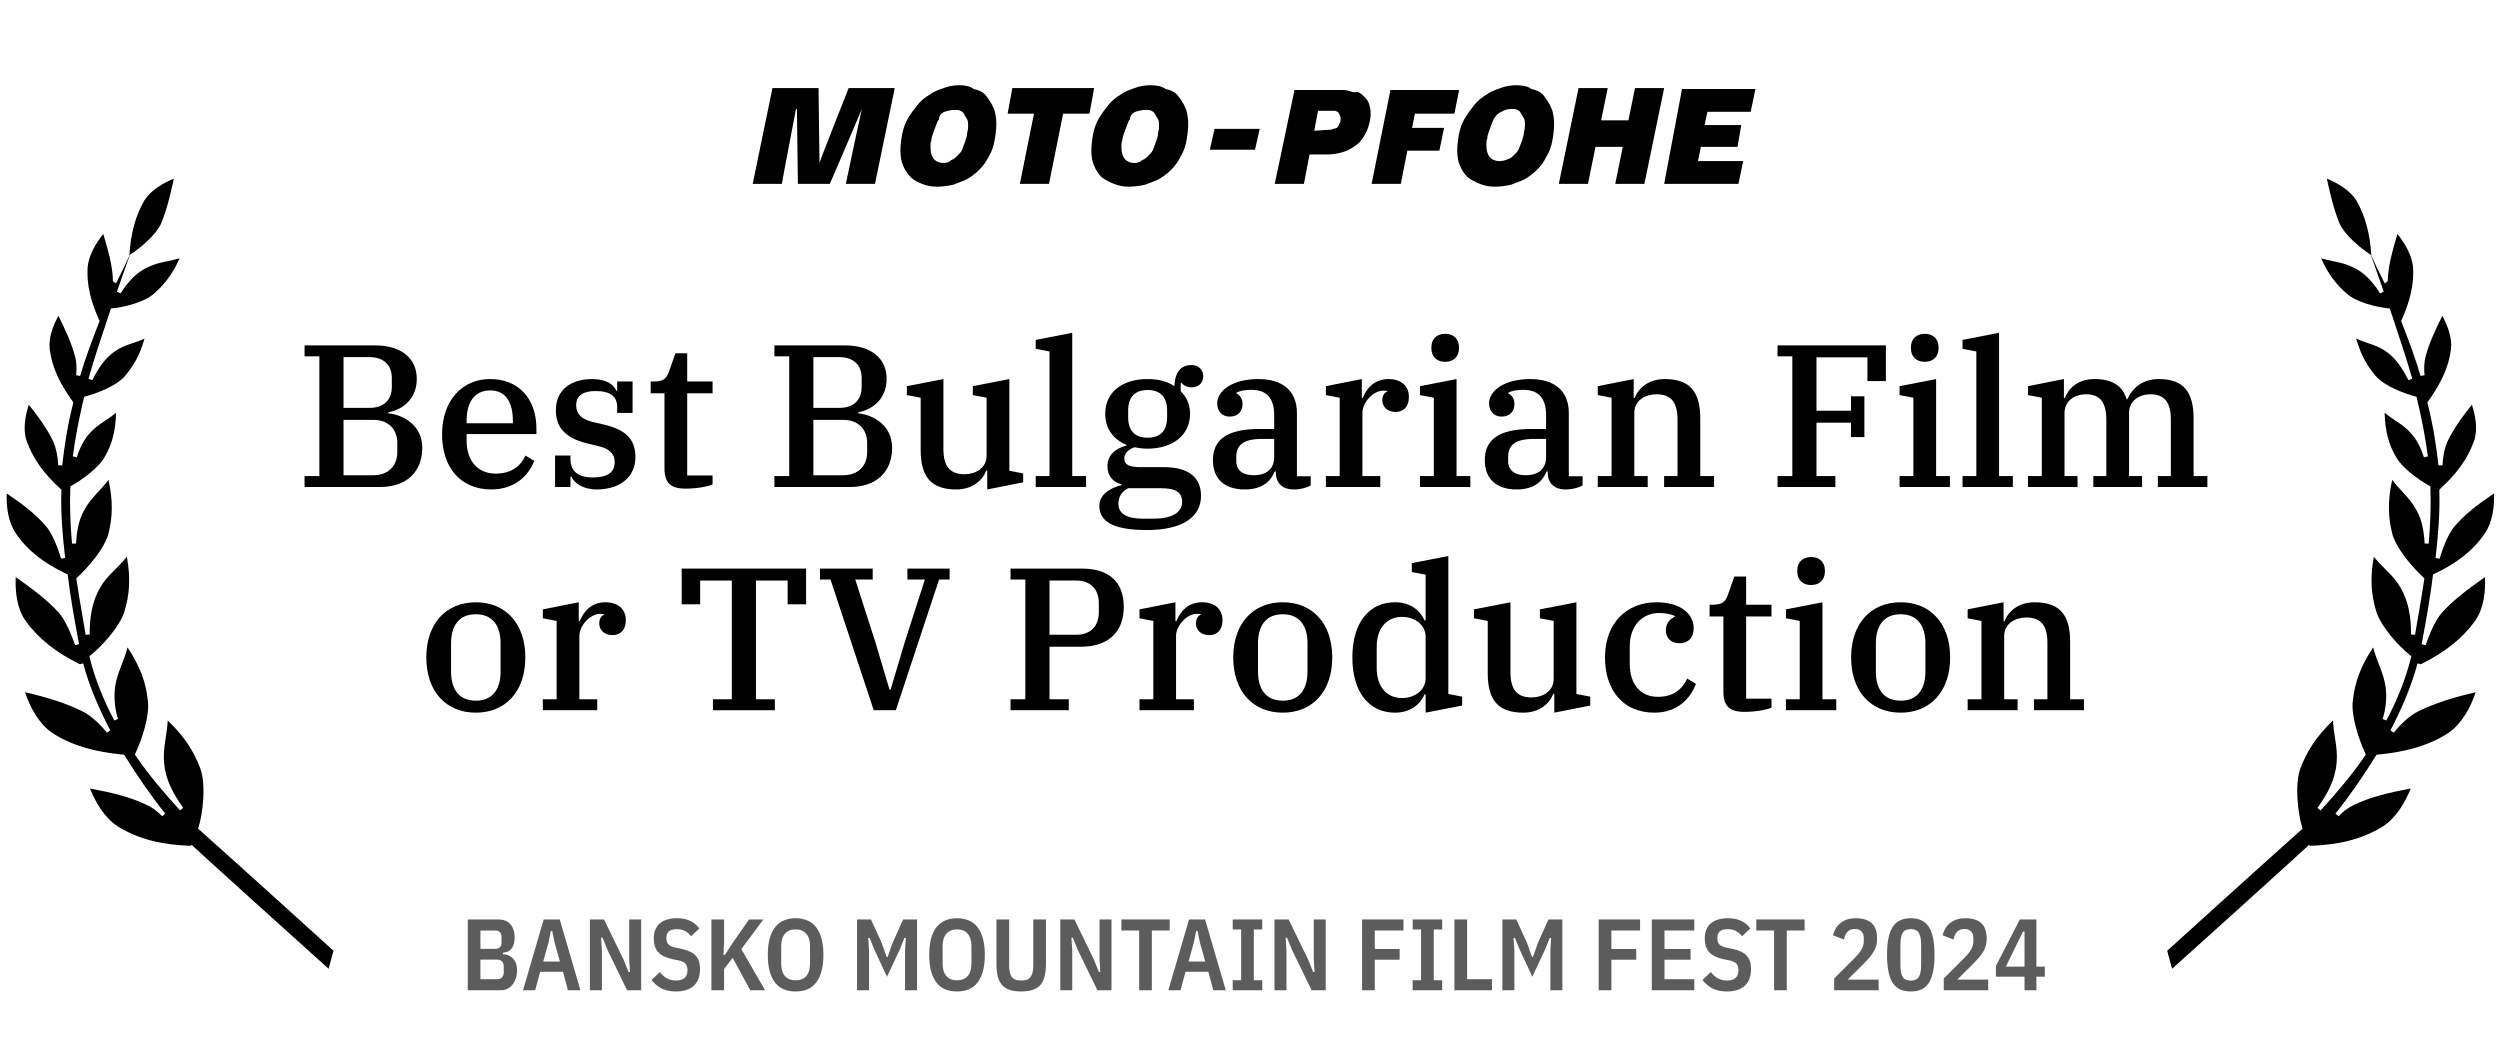<?xml version="1.0" encoding="UTF-8"?>
<svg xmlns="http://www.w3.org/2000/svg" width="308" height="128" viewBox="0 0 308 128" fill="none">
  <g clip-path="url(#clip0_338_2393)">
    <path d="M9.785 82.086C9.803 82.095 9.821 82.103 9.838 82.112C9.836 82.111 9.834 82.11 9.832 82.109L9.785 82.086Z" fill="black"></path>
    <path d="M21.763 21.609C21.591 21.671 21.411 21.74 21.227 21.816C21.314 21.78 21.4 21.746 21.485 21.713C21.579 21.677 21.672 21.642 21.763 21.609Z" fill="black"></path>
    <path d="M14.955 35.13C14.963 35.108 14.971 35.086 14.978 35.064C14.975 35.073 14.972 35.082 14.969 35.091C14.964 35.104 14.96 35.117 14.955 35.13Z" fill="black"></path>
    <path d="M13.374 39.679C13.535 39.196 13.696 38.715 13.854 38.239C13.696 38.714 13.536 39.194 13.375 39.676L13.374 39.679Z" fill="black"></path>
    <path d="M9.399 54.999C9.393 55.039 9.387 55.08 9.381 55.121Z" fill="black"></path>
    <path d="M40.411 119.621C40.41 119.62 40.409 119.62 40.408 119.619Z" fill="black"></path>
    <path d="M2.826 85.309C2.816 85.278 2.807 85.248 2.797 85.218L2.796 85.216C2.806 85.247 2.816 85.278 2.826 85.309Z" fill="black"></path>
    <path d="M12.909 89.208C12.905 89.2 12.901 89.192 12.897 89.184Z" fill="black"></path>
    <path d="M10.014 81.825C10.036 81.909 10.059 81.993 10.083 82.076C10.07 82.029 10.056 81.981 10.043 81.934C10.034 81.897 10.024 81.861 10.014 81.825Z" fill="black"></path>
    <path d="M10.098 82.131C10.106 82.161 10.115 82.19 10.123 82.22C10.121 82.214 10.12 82.207 10.118 82.201L10.098 82.131Z" fill="black"></path>
    <path d="M10.246 81.725C10.997 84.528 12.174 87.284 13.588 89.984L13.174 90.259C12.247 89.132 11.178 88.133 10.137 87.628C8.086 86.631 5.942 85.939 3.081 85.283C3.685 87.097 4.762 89.143 6.417 90.278C8.822 91.86 11.702 92.646 15.172 92.969L15.295 92.981L15.361 93.086C16.907 95.568 18.569 98.014 20.357 100.235L19.98 100.563C19.383 99.93 18.707 99.445 18.026 99.147L18.022 99.145L18.018 99.143C16.051 98.194 13.914 97.678 11.082 97.14C11.763 98.823 12.874 100.782 14.557 101.843C17.054 103.38 19.943 104.093 23.487 104.205L23.605 104.081C23.659 104.112 23.7 104.154 23.73 104.193C23.762 104.224 23.803 104.263 23.855 104.311C23.982 104.429 24.166 104.598 24.399 104.811C24.864 105.238 25.523 105.838 26.313 106.556C27.893 107.991 29.994 109.893 32.104 111.8C35.755 115.1 39.425 118.407 40.482 119.35L41.086 117.135L40.718 116.801C40.407 116.519 39.957 116.11 39.399 115.604C38.283 114.592 36.735 113.19 35.009 111.629C31.556 108.506 27.389 104.747 24.531 102.202L24.413 102.096L24.458 101.944C24.718 101.073 24.959 99.765 25.04 98.411C25.121 97.054 25.04 95.681 24.678 94.663C23.904 92.65 22.786 90.784 20.663 88.765C20.622 89.562 20.515 90.26 20.413 90.923C20.398 91.02 20.383 91.117 20.369 91.213C20.233 92.113 20.126 92.97 20.215 93.987C20.392 96.019 21.264 97.689 22.571 99.53L22.182 99.842C20.297 97.758 18.373 95.548 16.696 93.078L16.617 92.961L16.676 92.832C17.07 91.979 17.522 90.814 17.841 89.623C18.162 88.427 18.341 87.232 18.213 86.309L18.213 86.305L18.212 86.301C17.986 84.153 17.316 82.176 15.717 79.761C15.507 80.553 15.246 81.226 14.998 81.865C14.973 81.931 14.948 81.995 14.923 82.06C14.598 82.901 14.307 83.7 14.173 84.683C14.022 85.951 14.131 87.272 14.541 88.575L14.082 88.767C12.792 86.321 11.705 83.689 11.048 81L11.01 80.844L11.136 80.744C11.85 80.183 12.749 79.305 13.547 78.328C14.346 77.349 15.025 76.291 15.32 75.37C15.94 73.344 16.126 71.326 15.633 68.594C15.139 69.201 14.653 69.687 14.196 70.143C14.127 70.211 14.059 70.279 13.992 70.347C13.373 70.968 12.816 71.561 12.337 72.39C11.376 74.054 11.029 75.992 11.051 78.168L10.554 78.212C10.427 77.457 10.302 76.73 10.181 76.025L10.18 76.023C9.894 74.364 9.63 72.832 9.419 71.381L9.4 71.25L9.497 71.161C10.121 70.59 10.986 69.688 11.751 68.681C12.521 67.669 13.17 66.576 13.392 65.62L13.393 65.617C13.863 63.695 13.94 61.714 13.367 59.116C12.927 59.697 12.49 60.171 12.08 60.617C12.008 60.695 11.937 60.772 11.866 60.849C11.296 61.472 10.786 62.067 10.365 62.879L10.362 62.884L10.359 62.889C9.7 64.032 9.461 65.437 9.369 66.965L8.87 66.971C8.667 64.559 8.569 62.302 8.665 60.054L8.671 59.914L8.793 59.846C9.441 59.487 10.302 58.93 11.096 58.275C11.894 57.617 12.604 56.877 12.974 56.154L12.977 56.148L12.98 56.143C13.792 54.737 14.239 53.108 14.302 50.85C13.836 51.237 13.384 51.539 12.954 51.826C12.903 51.859 12.853 51.893 12.803 51.926C12.197 52.332 11.635 52.727 11.098 53.325L11.095 53.328C10.345 54.133 9.831 55.183 9.458 56.338L8.972 56.229C9.262 53.996 9.712 51.659 10.335 49.026L10.369 48.881L10.513 48.843C11.208 48.656 12.149 48.342 13.053 47.922C13.96 47.499 14.805 46.981 15.33 46.396C16.376 45.205 17.212 43.809 17.806 41.714C17.261 41.968 16.76 42.137 16.291 42.294C16.23 42.315 16.17 42.335 16.11 42.356C15.448 42.58 14.845 42.803 14.211 43.244L14.206 43.247C12.975 44.06 12.149 45.312 11.367 46.838L10.903 46.657C11.52 44.439 12.338 41.991 13.137 39.598C13.298 39.116 13.459 38.635 13.617 38.16L13.668 38.005L13.83 37.99C14.55 37.92 15.539 37.733 16.496 37.43C17.459 37.125 18.362 36.712 18.934 36.204L18.937 36.202C20.191 35.123 21.232 33.838 22.122 31.827C21.576 31.985 21.085 32.087 20.623 32.182L20.619 32.183C20.523 32.203 20.427 32.223 20.332 32.242C19.644 32.388 19.001 32.546 18.273 32.893L18.269 32.895L18.266 32.896C16.863 33.513 15.822 34.638 14.855 36.143L14.409 35.924C14.67 35.194 14.912 34.498 15.134 33.856C15.461 32.912 15.746 32.087 15.992 31.456L16.021 31.382L16.087 31.338C16.72 30.921 17.507 30.321 18.216 29.643C18.928 28.962 19.545 28.218 19.86 27.511C20.53 25.872 20.933 24.247 21.421 22.007C20.133 22.525 18.624 23.39 17.784 24.692C16.689 26.591 16.1 28.791 15.94 31.453L15.938 31.497L15.92 31.538C15.604 32.259 15.073 33.352 14.415 34.664L14.296 34.901L14.066 34.769C14.01 34.736 13.961 34.689 13.931 34.627C13.901 34.566 13.895 34.507 13.898 34.462C13.899 34.438 13.903 34.416 13.908 34.398C13.831 32.639 13.359 30.979 12.724 28.819C11.847 29.927 10.919 31.416 10.792 32.961C10.669 35.024 11.18 37.175 12.226 39.451L12.271 39.548L12.232 39.648C11.368 41.832 10.494 44.204 9.868 46.318L9.38 46.221C9.467 45.397 9.437 44.617 9.258 43.949C8.824 42.327 8.15 40.819 7.194 38.912C6.544 40.115 5.953 41.602 6.128 43.056C6.41 45.257 7.381 47.285 8.971 49.485L9.04 49.58L9.011 49.694C8.308 52.455 7.924 55.006 7.668 57.338L7.17 57.322C7.123 56.223 6.918 55.239 6.595 54.481C5.904 52.986 4.907 51.564 3.547 49.861C3.11 51.204 2.799 52.923 3.276 54.302C4.05 56.501 5.413 58.365 7.478 60.247L7.563 60.325L7.56 60.44C7.473 63.158 7.695 65.859 8.023 68.732L7.536 68.835C7.083 67.378 6.461 65.765 5.669 64.832C4.393 63.355 2.925 62.202 0.827 60.792C0.775 62.418 0.98 64.301 1.976 65.749L1.977 65.75C3.4 67.837 5.426 69.403 8.214 70.717L8.339 70.776L8.356 70.913C8.664 73.471 9.152 76.235 9.737 79.358L9.256 79.487C8.729 77.991 8.065 76.447 7.269 75.509C5.846 73.943 4.162 72.666 1.937 71.097C1.853 72.827 2.079 74.981 3.144 76.472C4.764 78.726 6.917 80.385 9.84 81.834L10.246 81.725Z" fill="black"></path>
    <path d="M298.301 82.086C298.283 82.095 298.265 82.103 298.248 82.112C298.25 82.111 298.252 82.11 298.254 82.109L298.301 82.086Z" fill="black"></path>
    <path d="M286.323 21.609C286.495 21.671 286.675 21.74 286.859 21.816C286.772 21.78 286.686 21.746 286.601 21.713C286.506 21.677 286.414 21.642 286.323 21.609Z" fill="black"></path>
    <path d="M293.131 35.13C293.123 35.108 293.115 35.086 293.108 35.064C293.111 35.073 293.114 35.082 293.117 35.091C293.122 35.104 293.126 35.117 293.131 35.13Z" fill="black"></path>
    <path d="M294.712 39.679C294.551 39.196 294.39 38.715 294.232 38.239C294.39 38.714 294.55 39.194 294.711 39.676L294.712 39.679Z" fill="black"></path>
    <path d="M298.687 54.999C298.693 55.039 298.699 55.08 298.705 55.121Z" fill="black"></path>
    <path d="M267.675 119.621C267.676 119.62 267.677 119.62 267.677 119.619Z" fill="black"></path>
    <path d="M305.26 85.309C305.27 85.278 305.279 85.248 305.289 85.218L305.29 85.216C305.28 85.247 305.27 85.278 305.26 85.309Z" fill="black"></path>
    <path d="M295.177 89.208C295.181 89.2 295.185 89.192 295.189 89.184Z" fill="black"></path>
    <path d="M298.072 81.825C298.05 81.909 298.027 81.993 298.003 82.076C298.016 82.029 298.029 81.981 298.042 81.934C298.052 81.897 298.062 81.861 298.072 81.825Z" fill="black"></path>
    <path d="M297.988 82.131C297.98 82.161 297.971 82.19 297.963 82.22C297.965 82.214 297.966 82.207 297.968 82.201L297.988 82.131Z" fill="black"></path>
    <path d="M297.84 81.725C297.089 84.528 295.912 87.284 294.498 89.984L294.912 90.259C295.839 89.132 296.908 88.133 297.948 87.628C300 86.631 302.144 85.939 305.005 85.283C304.4 87.097 303.324 89.143 301.668 90.278C299.264 91.86 296.384 92.646 292.914 92.969L292.791 92.981L292.725 93.086C291.179 95.568 289.517 98.014 287.729 100.235L288.106 100.563C288.703 99.93 289.379 99.445 290.059 99.147L290.064 99.145L290.068 99.143C292.035 98.194 294.172 97.678 297.004 97.14C296.323 98.823 295.212 100.782 293.529 101.843C291.032 103.38 288.143 104.093 284.599 104.205L284.481 104.081C284.427 104.112 284.386 104.154 284.356 104.193C284.324 104.224 284.282 104.263 284.231 104.311C284.104 104.429 283.92 104.598 283.687 104.811C283.222 105.238 282.563 105.838 281.773 106.556C280.193 107.991 278.092 109.893 275.982 111.8C272.33 115.1 268.661 118.407 267.604 119.35L267 117.135L267.368 116.801C267.679 116.519 268.129 116.11 268.687 115.604C269.803 114.592 271.351 113.19 273.077 111.629C276.53 108.506 280.697 104.747 283.555 102.202L283.673 102.096L283.628 101.944C283.368 101.073 283.127 99.765 283.046 98.411C282.965 97.054 283.046 95.681 283.408 94.663C284.182 92.65 285.3 90.784 287.423 88.765C287.464 89.562 287.571 90.26 287.673 90.923C287.688 91.02 287.703 91.117 287.717 91.213C287.853 92.113 287.96 92.97 287.871 93.987C287.694 96.019 286.822 97.689 285.515 99.53L285.904 99.842C287.788 97.758 289.712 95.548 291.39 93.078L291.469 92.961L291.41 92.832C291.016 91.979 290.564 90.814 290.245 89.623C289.924 88.427 289.745 87.232 289.873 86.309L289.873 86.305L289.874 86.301C290.1 84.153 290.77 82.176 292.369 79.761C292.579 80.553 292.84 81.226 293.088 81.865C293.113 81.931 293.138 81.995 293.163 82.06C293.488 82.901 293.779 83.7 293.913 84.683C294.064 85.951 293.955 87.272 293.544 88.575L294.004 88.767C295.294 86.321 296.381 83.689 297.038 81L297.076 80.844L296.95 80.744C296.236 80.183 295.337 79.305 294.539 78.328C293.74 77.349 293.061 76.291 292.766 75.37C292.146 73.344 291.96 71.326 292.453 68.594C292.947 69.201 293.433 69.687 293.89 70.143C293.958 70.211 294.027 70.279 294.094 70.347C294.713 70.968 295.27 71.561 295.749 72.39C296.71 74.054 297.057 75.992 297.035 78.168L297.532 78.212C297.659 77.457 297.784 76.73 297.905 76.025L297.906 76.023C298.192 74.364 298.456 72.832 298.667 71.381L298.686 71.25L298.589 71.161C297.965 70.59 297.1 69.688 296.335 68.681C295.565 67.669 294.916 66.576 294.694 65.62L294.693 65.617C294.223 63.695 294.146 61.714 294.719 59.116C295.159 59.697 295.596 60.171 296.006 60.617C296.078 60.695 296.149 60.772 296.22 60.849C296.79 61.472 297.3 62.067 297.721 62.879L297.724 62.884L297.727 62.889C298.386 64.032 298.625 65.437 298.717 66.965L299.216 66.971C299.419 64.559 299.517 62.302 299.421 60.054L299.415 59.914L299.292 59.846C298.645 59.487 297.784 58.93 296.99 58.275C296.192 57.617 295.482 56.877 295.112 56.154L295.109 56.148L295.106 56.143C294.294 54.737 293.847 53.108 293.784 50.85C294.25 51.237 294.702 51.539 295.132 51.826C295.183 51.859 295.233 51.893 295.283 51.926C295.889 52.332 296.451 52.727 296.987 53.325L296.991 53.328C297.741 54.133 298.255 55.183 298.628 56.338L299.114 56.229C298.824 53.996 298.374 51.659 297.751 49.026L297.717 48.881L297.573 48.843C296.878 48.656 295.937 48.342 295.033 47.922C294.126 47.499 293.281 46.981 292.756 46.396C291.71 45.205 290.874 43.809 290.28 41.714C290.825 41.968 291.326 42.137 291.795 42.294C291.856 42.315 291.916 42.335 291.976 42.356C292.637 42.58 293.241 42.803 293.875 43.244L293.88 43.247C295.111 44.06 295.937 45.312 296.719 46.838L297.183 46.657C296.566 44.439 295.748 41.991 294.949 39.598C294.788 39.116 294.627 38.635 294.469 38.16L294.418 38.005L294.256 37.99C293.536 37.92 292.547 37.733 291.59 37.43C290.627 37.125 289.724 36.712 289.152 36.204L289.149 36.202C287.895 35.123 286.854 33.838 285.964 31.827C286.509 31.985 287.001 32.087 287.463 32.182L287.466 32.183C287.563 32.203 287.659 32.223 287.754 32.242C288.442 32.388 289.085 32.546 289.813 32.893L289.817 32.895L289.82 32.896C291.223 33.513 292.264 34.638 293.231 36.143L293.677 35.924C293.416 35.194 293.174 34.498 292.952 33.856C292.625 32.912 292.34 32.087 292.094 31.456L292.065 31.382L291.999 31.338C291.366 30.921 290.579 30.321 289.87 29.643C289.158 28.962 288.541 28.218 288.225 27.511C287.556 25.872 287.153 24.247 286.665 22.007C287.953 22.525 289.462 23.39 290.302 24.692C291.396 26.591 291.986 28.791 292.146 31.453L292.148 31.497L292.166 31.538C292.482 32.259 293.013 33.352 293.671 34.664L293.79 34.901L294.02 34.769C294.076 34.736 294.125 34.689 294.155 34.627C294.185 34.566 294.191 34.507 294.188 34.462C294.187 34.438 294.183 34.416 294.178 34.398C294.255 32.639 294.727 30.979 295.362 28.819C296.239 29.927 297.167 31.416 297.294 32.961C297.417 35.024 296.906 37.175 295.86 39.451L295.815 39.548L295.854 39.648C296.718 41.832 297.592 44.204 298.218 46.318L298.706 46.221C298.619 45.397 298.649 44.617 298.827 43.949C299.262 42.327 299.936 40.819 300.892 38.912C301.542 40.115 302.133 41.602 301.958 43.056C301.676 45.257 300.704 47.285 299.114 49.485L299.046 49.58L299.075 49.694C299.778 52.455 300.162 55.006 300.418 57.338L300.916 57.322C300.963 56.223 301.168 55.239 301.491 54.481C302.182 52.986 303.179 51.564 304.539 49.861C304.976 51.204 305.287 52.923 304.81 54.302C304.036 56.501 302.673 58.365 300.608 60.247L300.523 60.325L300.526 60.44C300.613 63.158 300.391 65.859 300.062 68.732L300.55 68.835C301.003 67.378 301.625 65.765 302.417 64.832C303.693 63.355 305.161 62.202 307.259 60.792C307.311 62.418 307.106 64.301 306.11 65.749L306.109 65.75C304.686 67.837 302.66 69.403 299.872 70.717L299.747 70.776L299.73 70.913C299.422 73.471 298.933 76.235 298.349 79.358L298.83 79.487C299.357 77.991 300.021 76.447 300.817 75.509C302.24 73.943 303.924 72.666 306.149 71.097C306.233 72.827 306.007 74.981 304.942 76.472C303.322 78.726 301.169 80.385 298.246 81.834L297.84 81.725Z" fill="black"></path>
    <path d="M37.523 60V58.65H39.347V43.9H37.523V42.55H46.172C49.572 42.55 51.347 44.25 51.347 46.675C51.347 49.125 49.648 50.45 47.847 50.8V50.925C49.722 51.1 52.023 52.425 52.023 55.15C52.023 58.15 50.072 60 46.822 60H37.523ZM42.322 51.725V58.55H45.972C47.847 58.55 48.947 57.4 48.947 55.7V54.575C48.947 52.875 47.847 51.725 45.972 51.725H42.322ZM42.322 44V50.25H45.547C47.322 50.25 48.273 49.225 48.273 47.675V46.575C48.273 45.025 47.322 44 45.547 44H42.322Z" fill="black"></path>
    <path d="M60.537 60.3C56.687 60.3 54.462 57.55 54.462 53.5C54.462 49.375 56.912 46.7 60.387 46.7C63.912 46.7 66.087 49.15 66.087 52.8V53.475H57.487V54.275C57.487 56.85 58.912 58.35 61.087 58.35C63.012 58.35 64.162 57.4 64.737 56.125L65.812 56.775C65.187 58.475 63.512 60.3 60.537 60.3ZM57.487 51.825V52.15H63.187V51.875C63.187 49.475 62.262 48.1 60.387 48.1C58.537 48.1 57.487 49.45 57.487 51.825Z" fill="black"></path>
    <path d="M73.509 60.3C71.834 60.3 70.709 59.5 70.384 58.7H70.284V60H68.384V56.125H70.284V56.575C70.284 57.95 71.109 58.825 73.034 58.825C74.809 58.825 75.734 58.225 75.734 56.925C75.734 55.925 75.109 55.3 73.784 54.975L72.434 54.65C69.784 54.025 68.484 52.775 68.484 50.525C68.484 48.1 70.259 46.7 72.959 46.7C74.609 46.7 75.634 47.35 75.934 48.15H76.034V47H77.934V50.875H76.034V50.15C76.034 48.825 75.184 48.175 73.359 48.175C71.834 48.175 70.984 48.75 70.984 49.925C70.984 51 71.659 51.65 72.984 51.975L74.259 52.275C76.934 52.875 78.284 53.975 78.284 56.325C78.284 58.725 76.434 60.3 73.509 60.3Z" fill="black"></path>
    <path d="M84.439 60.2C82.564 60.2 81.864 59.425 81.864 57.7V48.45H80.164V47H80.589C81.839 47 82.139 46.55 82.439 45.725L83.214 43.525H84.664V47H87.789V48.45H84.664V58.575H87.789V59.675C87.239 59.95 85.839 60.2 84.439 60.2Z" fill="black"></path>
    <path d="M95.408 60V58.65H97.233V43.9H95.408V42.55H104.058C107.458 42.55 109.233 44.25 109.233 46.675C109.233 49.125 107.533 50.45 105.733 50.8V50.925C107.608 51.1 109.908 52.425 109.908 55.15C109.908 58.15 107.958 60 104.708 60H95.408ZM100.208 51.725V58.55H103.858C105.733 58.55 106.833 57.4 106.833 55.7V54.575C106.833 52.875 105.733 51.725 103.858 51.725H100.208ZM100.208 44V50.25H103.433C105.208 50.25 106.158 49.225 106.158 47.675V46.575C106.158 45.025 105.208 44 103.433 44H100.208Z" fill="black"></path>
    <path d="M117.803 60.3C114.653 60.3 113.428 58.675 113.428 55.45V49L111.728 48.675V47.575L116.228 46.7V55.3C116.228 57.45 117.028 58.425 118.828 58.425C120.153 58.425 121.553 57.7 121.553 56.125V49L119.853 48.675V47.575L124.353 46.7V58L126.053 58.325V59.425L121.628 60.3V57.975H121.503C121.078 59.125 119.853 60.3 117.803 60.3Z" fill="black"></path>
    <path d="M127.6 60V58.65H129.3V43.3L127.6 42.975V41.875L132.1 41V58.65H133.8V60H127.6Z" fill="black"></path>
    <path d="M141.289 65.3C136.889 65.3 135.439 64.125 135.439 62.3C135.439 60.975 136.739 60.1 138.164 59.775V59.675C137.064 59.375 136.439 58.6 136.439 57.425C136.439 56 137.514 55.225 138.764 54.9V54.8C137.164 54.125 136.164 52.825 136.164 50.975C136.164 48.275 138.314 46.7 141.364 46.7C142.839 46.7 143.839 47.025 144.689 47.575C144.764 45.7 145.589 44.975 146.789 44.975C147.614 44.975 148.239 45.5 148.239 46.35C148.239 47.15 147.689 47.725 146.789 47.725C146.314 47.725 145.864 47.525 145.564 47.175H145.464V48.2C146.064 48.8 146.614 49.65 146.614 50.975C146.614 53.65 144.439 55.275 141.364 55.275C140.789 55.275 140.289 55.2 139.789 55.1C139.089 55.325 138.514 55.825 138.514 56.475C138.514 57.225 139.064 57.55 140.414 57.55H143.339C146.564 57.55 147.964 58.9 147.964 61.1C147.964 63.675 145.714 65.3 141.289 65.3ZM141.389 53.925C142.989 53.925 143.789 53.025 143.789 51.4V50.575C143.789 48.95 142.989 48.05 141.389 48.05C139.789 48.05 138.989 48.95 138.989 50.575V51.4C138.989 53.025 139.789 53.925 141.389 53.925ZM137.789 62.075C137.789 63.3 138.864 63.9 140.764 63.9H142.114C144.364 63.9 145.639 63.15 145.639 61.85C145.639 60.65 144.864 60.15 143.039 60.15H138.989C138.164 60.575 137.789 61.225 137.789 62.075Z" fill="black"></path>
    <path d="M153.356 60.3C150.781 60.3 149.431 58.925 149.431 56.7C149.431 54.175 151.131 52.85 155.181 52.85H156.981V51.15C156.981 49.125 156.106 48.025 154.181 48.025C153.406 48.025 152.731 48.15 152.331 48.375V48.475C152.681 48.65 153.081 49.05 153.081 49.775C153.081 50.7 152.506 51.325 151.481 51.325C150.606 51.325 149.956 50.7 149.956 49.7C149.956 48.175 151.781 46.7 155.031 46.7C158.131 46.7 159.781 48.25 159.781 50.875V58.675H161.481V59.8C161.031 60.075 160.231 60.3 159.406 60.3C157.881 60.3 157.181 59.425 157.181 58.2V58.075H157.056C156.581 59.175 155.656 60.3 153.356 60.3ZM154.456 58.55C155.906 58.55 156.981 57.875 156.981 56.3V54.075H155.481C153.131 54.075 152.306 54.875 152.306 56.3V56.775C152.306 57.975 153.131 58.55 154.456 58.55Z" fill="black"></path>
    <path d="M163.35 60V58.65H165.05V49L163.35 48.675V47.575L167.775 46.7V49.025H167.9C168.35 47.85 169.325 46.7 171.05 46.7C172.575 46.7 173.575 47.5 173.575 48.925C173.575 50.05 172.95 50.75 171.95 50.75C170.925 50.75 170.3 50.125 170.3 49.3C170.3 48.75 170.575 48.325 170.9 48.25V48.175C170.8 48.15 170.675 48.125 170.425 48.125C169.175 48.125 167.85 49.575 167.85 50.85V58.65H170.05V60H163.35Z" fill="black"></path>
    <path d="M178.046 44.575C176.971 44.575 176.346 43.9 176.346 42.925V42.775C176.346 41.8 176.971 41.125 178.046 41.125C179.121 41.125 179.746 41.8 179.746 42.775V42.925C179.746 43.9 179.121 44.575 178.046 44.575ZM174.946 60V58.65H176.646V49L174.946 48.675V47.575L179.446 46.7V58.65H181.146V60H174.946Z" fill="black"></path>
    <path d="M186.852 60.3C184.277 60.3 182.927 58.925 182.927 56.7C182.927 54.175 184.627 52.85 188.677 52.85H190.477V51.15C190.477 49.125 189.602 48.025 187.677 48.025C186.902 48.025 186.227 48.15 185.827 48.375V48.475C186.177 48.65 186.577 49.05 186.577 49.775C186.577 50.7 186.002 51.325 184.977 51.325C184.102 51.325 183.452 50.7 183.452 49.7C183.452 48.175 185.277 46.7 188.527 46.7C191.627 46.7 193.277 48.25 193.277 50.875V58.675H194.977V59.8C194.527 60.075 193.727 60.3 192.902 60.3C191.377 60.3 190.677 59.425 190.677 58.2V58.075H190.552C190.077 59.175 189.152 60.3 186.852 60.3ZM187.952 58.55C189.402 58.55 190.477 57.875 190.477 56.3V54.075H188.977C186.627 54.075 185.802 54.875 185.802 56.3V56.775C185.802 57.975 186.627 58.55 187.952 58.55Z" fill="black"></path>
    <path d="M196.846 60V58.65H198.546V49L196.846 48.675V47.575L201.271 46.7V49.025H201.396C201.821 47.875 203.046 46.7 205.096 46.7C208.246 46.7 209.471 48.325 209.471 51.55V58.65H211.171V60H205.021V58.65H206.671V51.7C206.671 49.55 205.871 48.575 204.071 48.575C202.746 48.575 201.346 49.3 201.346 50.875V58.65H202.996V60H196.846Z" fill="black"></path>
    <path d="M218.992 60V58.65H220.817V43.9H218.992V42.55H232.342V46.95H230.067V44.025H223.792V50.6H228.042V48.825H229.692V53.85H228.042V52.075H223.792V58.65H226.117V60H218.992Z" fill="black"></path>
    <path d="M237.128 44.575C236.053 44.575 235.428 43.9 235.428 42.925V42.775C235.428 41.8 236.053 41.125 237.128 41.125C238.203 41.125 238.828 41.8 238.828 42.775V42.925C238.828 43.9 238.203 44.575 237.128 44.575ZM234.028 60V58.65H235.728V49L234.028 48.675V47.575L238.528 46.7V58.65H240.228V60H234.028Z" fill="black"></path>
    <path d="M241.784 60V58.65H243.484V43.3L241.784 42.975V41.875L246.284 41V58.65H247.984V60H241.784Z" fill="black"></path>
    <path d="M249.849 60V58.65H251.549V49L249.849 48.675V47.575L254.274 46.7V49.025H254.399C254.824 47.875 255.974 46.7 258.024 46.7C260.249 46.7 261.499 47.525 261.999 49.2H262.074C262.624 47.975 263.799 46.7 265.974 46.7C269.049 46.7 270.249 48.325 270.249 51.55V58.65H271.949V60H265.849V58.65H267.449V51.7C267.449 49.55 266.649 48.575 264.949 48.575C263.599 48.575 262.299 49.325 262.299 50.9V58.65H263.899V60H257.899V58.65H259.499V51.7C259.499 49.55 258.699 48.575 256.999 48.575C255.649 48.575 254.349 49.325 254.349 50.9V58.65H255.949V60H249.849Z" fill="black"></path>
    <path d="M58.621 86.325C60.696 86.325 61.671 84.9 61.671 82.75V79.25C61.671 77.1 60.696 75.675 58.621 75.675C56.546 75.675 55.571 77.1 55.571 79.25V82.75C55.571 84.9 56.546 86.325 58.621 86.325ZM58.621 87.8C54.971 87.8 52.521 85.2 52.521 81C52.521 76.8 54.971 74.2 58.621 74.2C62.271 74.2 64.721 76.8 64.721 81C64.721 85.2 62.271 87.8 58.621 87.8Z" fill="black"></path>
    <path d="M66.877 87.5V86.15H68.577V76.5L66.877 76.175V75.075L71.302 74.2V76.525H71.427C71.877 75.35 72.852 74.2 74.577 74.2C76.102 74.2 77.102 75 77.102 76.425C77.102 77.55 76.477 78.25 75.477 78.25C74.452 78.25 73.827 77.625 73.827 76.8C73.827 76.25 74.102 75.825 74.427 75.75V75.675C74.327 75.65 74.202 75.625 73.952 75.625C72.702 75.625 71.377 77.075 71.377 78.35V86.15H73.577V87.5H66.877Z" fill="black"></path>
    <path d="M87.835 87.5V86.15H90.16V71.525H86.26V74.45H83.985V70.05H99.31V74.45H97.035V71.525H93.135V86.15H95.46V87.5H87.835Z" fill="black"></path>
    <path d="M107.643 87.5L102.318 71.4H101.018V70.05H107.518V71.4H105.368L107.818 79.025L109.593 84.975H109.718L111.493 79.025L113.943 71.4H111.793V70.05H116.993V71.4H115.693L110.368 87.5H107.643Z" fill="black"></path>
    <path d="M124.498 87.5V86.15H126.323V71.4H124.498V70.05H133.298C136.648 70.05 138.448 71.7 138.448 74.775C138.448 77.875 136.523 79.675 133.173 79.675H129.298V86.15H131.673V87.5H124.498ZM129.298 71.525V78.2H132.623C134.373 78.2 135.373 77.1 135.373 75.45V74.275C135.373 72.625 134.373 71.525 132.623 71.525H129.298Z" fill="black"></path>
    <path d="M140.388 87.5V86.15H142.088V76.5L140.388 76.175V75.075L144.813 74.2V76.525H144.938C145.388 75.35 146.363 74.2 148.088 74.2C149.613 74.2 150.613 75 150.613 76.425C150.613 77.55 149.988 78.25 148.988 78.25C147.963 78.25 147.338 77.625 147.338 76.8C147.338 76.25 147.613 75.825 147.938 75.75V75.675C147.838 75.65 147.713 75.625 147.463 75.625C146.213 75.625 144.888 77.075 144.888 78.35V86.15H147.088V87.5H140.388Z" fill="black"></path>
    <path d="M158.035 86.325C160.11 86.325 161.085 84.9 161.085 82.75V79.25C161.085 77.1 160.11 75.675 158.035 75.675C155.96 75.675 154.985 77.1 154.985 79.25V82.75C154.985 84.9 155.96 86.325 158.035 86.325ZM158.035 87.8C154.385 87.8 151.935 85.2 151.935 81C151.935 76.8 154.385 74.2 158.035 74.2C161.685 74.2 164.135 76.8 164.135 81C164.135 85.2 161.685 87.8 158.035 87.8Z" fill="black"></path>
    <path d="M171.861 87.8C168.661 87.8 166.611 85.275 166.611 81C166.611 76.725 168.661 74.2 171.861 74.2C173.811 74.2 174.986 75.25 175.511 76.45H175.636V70.8L173.936 70.475V69.375L178.436 68.5V85.5L180.136 85.825V86.925L175.636 87.8V85.55H175.511C174.986 86.75 173.786 87.8 171.861 87.8ZM172.736 86C174.236 86 175.636 85.075 175.636 83.55V78.45C175.636 76.925 174.236 76 172.736 76C170.836 76 169.611 77.4 169.611 79.675V82.325C169.611 84.6 170.836 86 172.736 86Z" fill="black"></path>
    <path d="M187.664 87.8C184.514 87.8 183.289 86.175 183.289 82.95V76.5L181.589 76.175V75.075L186.089 74.2V82.8C186.089 84.95 186.889 85.925 188.689 85.925C190.014 85.925 191.414 85.2 191.414 83.625V76.5L189.714 76.175V75.075L194.214 74.2V85.5L195.914 85.825V86.925L191.489 87.8V85.475H191.364C190.939 86.625 189.714 87.8 187.664 87.8Z" fill="black"></path>
    <path d="M203.836 87.8C199.911 87.8 197.736 84.975 197.736 81C197.736 76.75 200.411 74.2 204.086 74.2C206.936 74.2 208.661 75.55 208.661 77.4C208.661 78.55 207.986 79.25 206.911 79.25C205.811 79.25 205.236 78.55 205.236 77.625C205.236 76.85 205.686 76.275 206.311 76V75.875C205.911 75.7 205.336 75.525 204.436 75.525C202.236 75.525 200.786 77.175 200.786 79.625V81.8C200.786 84.3 202.111 85.85 204.236 85.85C206.211 85.85 207.261 84.875 207.861 83.6L208.936 84.25C208.311 85.95 206.736 87.8 203.836 87.8Z" fill="black"></path>
    <path d="M214.896 87.7C213.021 87.7 212.321 86.925 212.321 85.2V75.95H210.621V74.5H211.046C212.296 74.5 212.596 74.05 212.896 73.225L213.671 71.025H215.121V74.5H218.246V75.95H215.121V86.075H218.246V87.175C217.696 87.45 216.296 87.7 214.896 87.7Z" fill="black"></path>
    <path d="M223.127 72.075C222.052 72.075 221.427 71.4 221.427 70.425V70.275C221.427 69.3 222.052 68.625 223.127 68.625C224.202 68.625 224.827 69.3 224.827 70.275V70.425C224.827 71.4 224.202 72.075 223.127 72.075ZM220.027 87.5V86.15H221.727V76.5L220.027 76.175V75.075L224.527 74.2V86.15H226.227V87.5H220.027Z" fill="black"></path>
    <path d="M234.158 86.325C236.233 86.325 237.208 84.9 237.208 82.75V79.25C237.208 77.1 236.233 75.675 234.158 75.675C232.083 75.675 231.108 77.1 231.108 79.25V82.75C231.108 84.9 232.083 86.325 234.158 86.325ZM234.158 87.8C230.508 87.8 228.058 85.2 228.058 81C228.058 76.8 230.508 74.2 234.158 74.2C237.808 74.2 240.258 76.8 240.258 81C240.258 85.2 237.808 87.8 234.158 87.8Z" fill="black"></path>
    <path d="M242.415 87.5V86.15H244.115V76.5L242.415 76.175V75.075L246.84 74.2V76.525H246.965C247.39 75.375 248.615 74.2 250.665 74.2C253.815 74.2 255.04 75.825 255.04 79.05V86.15H256.74V87.5H250.59V86.15H252.24V79.2C252.24 77.05 251.44 76.075 249.64 76.075C248.315 76.075 246.915 76.8 246.915 78.375V86.15H248.565V87.5H242.415Z" fill="black"></path>
    <path d="M92.735 22.649L95.169 10.851H100.847C100.847 12.136 100.963 20.079 100.963 20.079C101.079 19.612 104.555 10.851 104.555 10.851H110.233L107.8 22.649H104.208C104.555 21.014 105.83 14.939 106.178 13.421C106.062 13.771 102.238 22.649 102.238 22.649H98.298L98.182 13.421H98.066C97.95 14.121 96.444 21.832 96.328 22.649H92.735ZM113.594 22.649C114.173 22.883 114.753 23 115.448 23C116.143 23 116.839 22.883 117.418 22.766C117.997 22.533 118.693 22.299 119.156 22.065C119.736 21.715 120.199 21.364 120.663 20.897C121.126 20.43 121.474 19.963 121.822 19.262C122.169 18.678 122.401 18.093 122.517 17.392C122.633 16.808 122.749 15.991 122.749 15.29C122.749 14.589 122.633 13.771 122.401 13.304C122.169 12.72 121.822 12.252 121.474 11.785C121.126 11.318 120.547 11.084 119.967 10.967C119.504 10.617 118.925 10.5 118.229 10.5C117.534 10.5 116.839 10.617 116.259 10.851C115.564 11.084 114.985 11.318 114.521 11.668C113.942 12.019 113.478 12.369 113.015 12.953C112.551 13.537 112.203 14.005 111.856 14.589C111.508 15.173 111.276 15.874 111.16 16.458C111.045 17.042 110.929 17.86 110.929 18.561C110.929 19.262 111.045 19.963 111.276 20.43C111.508 21.014 111.856 21.481 112.203 21.832C112.551 22.182 113.015 22.416 113.594 22.649ZM116.375 13.771C116.723 13.654 117.186 13.537 117.65 13.537C117.882 13.537 118.113 13.537 118.345 13.654C118.577 13.771 118.693 13.888 118.809 14.121C118.925 14.355 119.04 14.472 119.156 14.706C119.272 14.939 119.272 15.29 119.272 15.406C119.272 15.757 119.272 15.991 119.156 16.341C119.156 16.692 119.04 17.042 118.925 17.392C118.809 17.743 118.693 17.977 118.577 18.327C118.461 18.678 118.229 18.911 117.997 19.145C117.766 19.378 117.534 19.612 117.186 19.729C116.955 19.963 116.607 20.079 116.259 20.079C115.68 20.079 115.216 19.846 114.985 19.495C114.753 19.145 114.637 18.794 114.637 18.093C114.637 17.743 114.637 17.509 114.753 17.276C114.753 16.925 114.869 16.692 114.985 16.341C115.1 15.991 115.216 15.757 115.332 15.406C115.448 15.056 115.564 14.822 115.68 14.706C115.68 14.238 116.027 13.888 116.375 13.771ZM137.234 22.649C137.813 22.883 138.393 23 139.088 23C139.783 23 140.478 22.883 141.058 22.766C141.637 22.533 142.333 22.299 142.796 22.065C143.375 21.715 143.839 21.364 144.303 20.897C144.766 20.43 145.114 19.963 145.461 19.262C145.809 18.678 146.041 18.093 146.157 17.392C146.272 16.808 146.388 15.991 146.388 15.29C146.388 14.589 146.272 13.771 146.041 13.304C145.809 12.72 145.461 12.252 145.114 11.785C144.766 11.318 144.187 11.084 143.607 10.967C143.144 10.617 142.448 10.5 141.753 10.5C141.058 10.5 140.363 10.617 139.783 10.851C139.088 11.084 138.508 11.318 138.045 11.668C137.466 12.019 137.002 12.369 136.538 12.953C136.075 13.537 135.727 14.005 135.38 14.589C135.032 15.173 134.8 15.874 134.684 16.458C134.568 17.042 134.453 17.86 134.453 18.561C134.453 19.262 134.568 19.963 134.8 20.43C135.032 21.014 135.38 21.481 135.727 21.832C136.191 22.182 136.654 22.416 137.234 22.649ZM139.899 13.771C140.247 13.654 140.71 13.537 141.174 13.537C141.405 13.537 141.637 13.537 141.869 13.654C142.101 13.771 142.217 13.888 142.333 14.121C142.448 14.355 142.564 14.472 142.68 14.706C142.796 14.939 142.796 15.29 142.796 15.406C142.796 15.757 142.796 15.991 142.68 16.341C142.68 16.692 142.564 17.042 142.448 17.392C142.333 17.743 142.217 17.977 142.101 18.327C141.985 18.678 141.753 18.911 141.521 19.145C141.29 19.378 141.058 19.612 140.71 19.729C140.478 19.963 140.131 20.079 139.783 20.079C139.204 20.079 138.74 19.846 138.508 19.495C138.277 19.145 138.161 18.794 138.161 18.093C138.161 17.743 138.161 17.509 138.277 17.276C138.277 16.925 138.393 16.692 138.508 16.341C138.624 15.991 138.74 15.757 138.856 15.406C138.972 15.056 139.088 14.822 139.204 14.706C139.204 14.238 139.551 13.888 139.899 13.771ZM182.312 22.649C182.891 22.883 183.47 23 184.166 23C184.861 23 185.556 22.883 186.136 22.766C186.715 22.533 187.41 22.299 187.874 22.065C188.453 21.715 188.917 21.364 189.38 20.897C189.844 20.43 190.191 19.963 190.539 19.262C190.887 18.678 191.119 18.093 191.234 17.392C191.35 16.808 191.466 15.991 191.466 15.29C191.466 14.589 191.35 13.771 191.119 13.304C190.887 12.72 190.539 12.252 190.191 11.785C189.844 11.318 189.264 11.084 188.685 10.967C188.222 10.617 187.526 10.5 186.831 10.5C186.136 10.5 185.44 10.617 184.861 10.851C184.166 11.084 183.586 11.318 183.123 11.668C182.543 12.019 182.08 12.369 181.616 12.953C181.153 13.537 180.805 14.005 180.457 14.589C180.11 15.173 179.878 15.874 179.762 16.458C179.646 17.042 179.53 17.86 179.53 18.561C179.53 19.262 179.646 19.963 179.878 20.43C180.11 21.014 180.457 21.481 180.805 21.832C181.269 22.182 181.732 22.416 182.312 22.649ZM184.977 13.771C185.324 13.537 185.788 13.421 186.252 13.421C186.483 13.421 186.715 13.421 186.947 13.537C187.179 13.654 187.294 13.771 187.41 14.005C187.526 14.238 187.642 14.355 187.758 14.589C187.874 14.822 187.874 15.173 187.874 15.29C187.874 15.64 187.874 15.874 187.758 16.224C187.758 16.575 187.642 16.925 187.526 17.276C187.41 17.626 187.294 17.86 187.179 18.21C187.063 18.561 186.831 18.794 186.599 19.028C186.367 19.262 186.136 19.495 185.788 19.612C185.44 19.729 185.209 19.846 184.745 19.846C184.166 19.846 183.702 19.612 183.47 19.262C183.239 18.911 183.123 18.561 183.123 17.86C183.123 17.509 183.123 17.276 183.239 17.042C183.239 16.692 183.354 16.458 183.47 16.108C183.586 15.757 183.702 15.523 183.818 15.173C183.934 14.822 184.05 14.589 184.166 14.472C184.282 14.238 184.629 13.888 184.977 13.771ZM125.646 22.649H129.238L130.976 14.005H134.221L134.8 10.851H124.719L124.139 14.005H127.384L125.646 22.649ZM161.916 16.108L162.38 13.654H164.118C164.234 13.654 164.35 13.654 164.466 13.654C164.582 13.654 164.698 13.771 164.813 13.771C164.929 13.888 164.929 14.005 165.045 14.121C165.045 14.238 165.161 14.355 165.161 14.589C165.161 14.822 165.161 15.056 165.045 15.173C164.929 15.406 164.929 15.523 164.698 15.757C164.582 15.757 164.466 15.874 164.234 15.874C164.118 15.991 163.886 15.991 163.655 15.991L161.916 16.108ZM157.049 22.649H160.642L161.337 19.028H163.539C164.234 19.028 164.929 18.911 165.625 18.678C166.32 18.444 166.783 18.093 167.247 17.743C167.711 17.392 168.058 16.808 168.406 16.108C168.638 15.523 168.869 14.706 168.869 14.005C168.869 13.421 168.753 13.07 168.638 12.72C168.522 12.369 168.29 12.136 168.058 11.902C167.826 11.668 167.595 11.435 167.247 11.318C166.899 11.435 166.552 11.318 166.204 11.201C165.856 11.084 165.509 11.084 165.161 11.084C164.813 11.084 164.466 11.084 164.118 11.084H159.483L157.049 22.649ZM168.985 22.649H172.578L173.389 18.561H177.329L177.908 15.757H173.968L174.316 14.005H179.183L179.762 11.084H171.303L168.985 22.649ZM192.046 22.649H195.638L196.565 18.093H199.926L198.998 22.649H202.591L205.024 10.851H201.432L200.621 14.822H197.26L198.071 10.851H194.479L192.046 22.649ZM205.024 22.649H214.179L214.758 19.846H209.196L209.544 18.093H214.063L214.527 15.406H210.007L210.355 13.771H215.685L216.265 10.967H207.226L205.024 22.649ZM149.054 18.444H154.616L155.195 15.874H149.633L149.054 18.444Z" fill="black"></path>
    <path d="M57.628 113.275H61.34C62.024 113.275 62.536 113.471 62.878 113.863C63.228 114.254 63.403 114.804 63.403 115.513C63.403 116.088 63.282 116.533 63.04 116.85C62.799 117.167 62.44 117.342 61.965 117.375V117.563C62.224 117.563 62.457 117.613 62.665 117.713C62.882 117.804 63.065 117.938 63.215 118.113C63.374 118.279 63.495 118.483 63.578 118.725C63.661 118.958 63.703 119.217 63.703 119.5C63.703 119.858 63.653 120.192 63.553 120.5C63.461 120.8 63.328 121.063 63.153 121.288C62.978 121.513 62.765 121.688 62.515 121.813C62.274 121.938 61.999 122 61.69 122H57.628V113.275ZM59.19 120.638H61.24C61.499 120.638 61.699 120.571 61.84 120.438C61.99 120.296 62.065 120.063 62.065 119.738V119.125C62.065 118.8 61.99 118.571 61.84 118.438C61.699 118.296 61.499 118.225 61.24 118.225H59.19V120.638ZM59.19 116.9H60.99C61.24 116.9 61.436 116.838 61.578 116.713C61.72 116.588 61.79 116.371 61.79 116.063V115.475C61.79 115.167 61.72 114.95 61.578 114.825C61.436 114.7 61.24 114.638 60.99 114.638H59.19V116.9Z" fill="black" fill-opacity="0.64"></path>
    <path d="M69.974 122L69.361 119.725H66.549L65.936 122H64.436L66.986 113.275H68.961L71.511 122H69.974ZM68.311 116.075L68.036 114.688H67.861L67.586 116.075L66.924 118.463H68.986L68.311 116.075Z" fill="black" fill-opacity="0.64"></path>
    <path d="M74.842 117.038L74.229 115.525H74.054L74.154 117.088V122H72.679V113.275H74.417L76.829 118.238L77.442 119.75H77.617L77.517 118.188V113.275H78.992V122H77.254L74.842 117.038Z" fill="black" fill-opacity="0.64"></path>
    <path d="M83.271 122.15C82.621 122.15 82.046 122.033 81.546 121.8C81.055 121.558 80.63 121.204 80.271 120.738L81.296 119.75C81.546 120.092 81.838 120.354 82.171 120.538C82.505 120.713 82.88 120.8 83.296 120.8C84.23 120.8 84.696 120.375 84.696 119.525C84.696 119.175 84.613 118.908 84.446 118.725C84.28 118.542 84.005 118.408 83.621 118.325L82.859 118.175C82.067 118.008 81.484 117.725 81.109 117.325C80.734 116.925 80.546 116.367 80.546 115.65C80.546 114.817 80.792 114.188 81.284 113.763C81.784 113.338 82.492 113.125 83.409 113.125C84.034 113.125 84.567 113.229 85.009 113.437C85.459 113.638 85.842 113.954 86.159 114.388L85.134 115.35C84.917 115.058 84.671 114.842 84.396 114.7C84.121 114.55 83.784 114.475 83.384 114.475C82.942 114.475 82.617 114.563 82.409 114.738C82.201 114.913 82.096 115.196 82.096 115.588C82.096 115.913 82.175 116.163 82.334 116.338C82.501 116.513 82.767 116.642 83.134 116.725L83.896 116.888C84.321 116.979 84.68 117.092 84.971 117.225C85.271 117.358 85.513 117.525 85.696 117.725C85.888 117.925 86.025 118.163 86.109 118.438C86.201 118.704 86.246 119.021 86.246 119.388C86.246 120.288 85.988 120.975 85.471 121.45C84.963 121.917 84.23 122.15 83.271 122.15Z" fill="black" fill-opacity="0.64"></path>
    <path d="M90.257 118L89.207 119.388V122H87.645V113.275H89.207V116.125L89.132 117.638H89.308L90.295 116.125L92.282 113.275H94.045L91.332 116.938L94.257 122H92.433L90.257 118Z" fill="black" fill-opacity="0.64"></path>
    <path d="M98.02 122.15C97.495 122.15 97.02 122.067 96.595 121.9C96.179 121.725 95.82 121.458 95.52 121.1C95.229 120.733 95 120.267 94.833 119.7C94.675 119.125 94.595 118.438 94.595 117.638C94.595 116.838 94.675 116.154 94.833 115.588C95 115.013 95.229 114.546 95.52 114.188C95.82 113.821 96.179 113.554 96.595 113.388C97.02 113.213 97.495 113.125 98.02 113.125C98.545 113.125 99.016 113.213 99.433 113.388C99.858 113.554 100.216 113.821 100.508 114.188C100.808 114.546 101.037 115.013 101.195 115.588C101.362 116.154 101.445 116.838 101.445 117.638C101.445 118.438 101.362 119.125 101.195 119.7C101.037 120.267 100.808 120.733 100.508 121.1C100.216 121.458 99.858 121.725 99.433 121.9C99.016 122.067 98.545 122.15 98.02 122.15ZM98.02 120.775C98.587 120.775 99.025 120.6 99.333 120.25C99.641 119.892 99.795 119.383 99.795 118.725V116.55C99.795 115.892 99.641 115.388 99.333 115.038C99.025 114.679 98.587 114.5 98.02 114.5C97.454 114.5 97.016 114.679 96.708 115.038C96.4 115.388 96.245 115.892 96.245 116.55V118.725C96.245 119.383 96.4 119.892 96.708 120.25C97.016 120.6 97.454 120.775 98.02 120.775Z" fill="black" fill-opacity="0.64"></path>
    <path d="M111.502 117.025L111.602 115.55H111.427L110.852 116.975L109.277 120.338L107.714 116.975L107.139 115.563H106.964L107.064 117.025V122H105.589V113.275H107.302L108.602 116.113L109.239 117.9H109.352L109.989 116.113L111.264 113.275H112.977V122H111.502V117.025Z" fill="black" fill-opacity="0.64"></path>
    <path d="M117.906 122.15C117.381 122.15 116.906 122.067 116.481 121.9C116.064 121.725 115.706 121.458 115.406 121.1C115.114 120.733 114.885 120.267 114.718 119.7C114.56 119.125 114.481 118.438 114.481 117.638C114.481 116.838 114.56 116.154 114.718 115.588C114.885 115.013 115.114 114.546 115.406 114.188C115.706 113.821 116.064 113.554 116.481 113.388C116.906 113.213 117.381 113.125 117.906 113.125C118.431 113.125 118.901 113.213 119.318 113.388C119.743 113.554 120.101 113.821 120.393 114.188C120.693 114.546 120.922 115.013 121.081 115.588C121.247 116.154 121.331 116.838 121.331 117.638C121.331 118.438 121.247 119.125 121.081 119.7C120.922 120.267 120.693 120.733 120.393 121.1C120.101 121.458 119.743 121.725 119.318 121.9C118.901 122.067 118.431 122.15 117.906 122.15ZM117.906 120.775C118.472 120.775 118.91 120.6 119.218 120.25C119.526 119.892 119.681 119.383 119.681 118.725V116.55C119.681 115.892 119.526 115.388 119.218 115.038C118.91 114.679 118.472 114.5 117.906 114.5C117.339 114.5 116.901 114.679 116.593 115.038C116.285 115.388 116.131 115.892 116.131 116.55V118.725C116.131 119.383 116.285 119.892 116.593 120.25C116.901 120.6 117.339 120.775 117.906 120.775Z" fill="black" fill-opacity="0.64"></path>
    <path d="M124.326 113.275V118.938C124.326 119.579 124.43 120.05 124.638 120.35C124.855 120.65 125.247 120.8 125.813 120.8C126.38 120.8 126.767 120.65 126.976 120.35C127.192 120.05 127.301 119.579 127.301 118.938V113.275H128.863V118.713C128.863 119.313 128.809 119.829 128.701 120.263C128.601 120.696 128.43 121.054 128.188 121.338C127.947 121.613 127.63 121.817 127.238 121.95C126.855 122.083 126.38 122.15 125.813 122.15C125.247 122.15 124.767 122.083 124.376 121.95C123.992 121.817 123.68 121.613 123.438 121.338C123.197 121.054 123.022 120.696 122.913 120.263C122.813 119.829 122.763 119.313 122.763 118.713V113.275H124.326Z" fill="black" fill-opacity="0.64"></path>
    <path d="M132.788 117.038L132.176 115.525H132.001L132.101 117.088V122H130.626V113.275H132.363L134.776 118.238L135.388 119.75H135.563L135.463 118.188V113.275H136.938V122H135.201L132.788 117.038Z" fill="black" fill-opacity="0.64"></path>
    <path d="M141.906 114.638V122H140.343V114.638H138.156V113.275H144.106V114.638H141.906Z" fill="black" fill-opacity="0.64"></path>
    <path d="M149.478 122L148.866 119.725H146.053L145.441 122H143.941L146.491 113.275H148.466L151.016 122H149.478ZM147.816 116.075L147.541 114.688H147.366L147.091 116.075L146.428 118.463H148.491L147.816 116.075Z" fill="black" fill-opacity="0.64"></path>
    <path d="M151.871 122V120.763H152.909V114.513H151.871V113.275H155.509V114.513H154.471V120.763H155.509V122H151.871Z" fill="black" fill-opacity="0.64"></path>
    <path d="M159.18 117.038L158.568 115.525H158.393L158.493 117.088V122H157.018V113.275H158.755L161.168 118.238L161.78 119.75H161.955L161.855 118.188V113.275H163.33V122H161.593L159.18 117.038Z" fill="black" fill-opacity="0.64"></path>
    <path d="M167.809 122V113.275H172.909V114.638H169.371V116.913H172.434V118.238H169.371V122H167.809Z" fill="black" fill-opacity="0.64"></path>
    <path d="M174.039 122V120.763H175.077V114.513H174.039V113.275H177.677V114.513H176.639V120.763H177.677V122H174.039Z" fill="black" fill-opacity="0.64"></path>
    <path d="M179.186 122V113.275H180.748V120.638H183.811V122H179.186Z" fill="black" fill-opacity="0.64"></path>
    <path d="M191.006 117.025L191.106 115.55H190.931L190.356 116.975L188.781 120.338L187.219 116.975L186.644 115.563H186.469L186.569 117.025V122H185.094V113.275H186.806L188.106 116.113L188.744 117.9H188.856L189.494 116.113L190.769 113.275H192.481V122H191.006V117.025Z" fill="black" fill-opacity="0.64"></path>
    <path d="M196.959 122V113.275H202.059V114.638H198.521V116.913H201.584V118.238H198.521V122H196.959Z" fill="black" fill-opacity="0.64"></path>
    <path d="M203.502 122V113.275H208.739V114.638H205.064V116.913H208.277V118.238H205.064V120.638H208.739V122H203.502Z" fill="black" fill-opacity="0.64"></path>
    <path d="M212.751 122.15C212.101 122.15 211.526 122.033 211.026 121.8C210.535 121.558 210.11 121.204 209.751 120.738L210.776 119.75C211.026 120.092 211.318 120.354 211.651 120.538C211.985 120.713 212.36 120.8 212.776 120.8C213.71 120.8 214.176 120.375 214.176 119.525C214.176 119.175 214.093 118.908 213.926 118.725C213.76 118.542 213.485 118.408 213.101 118.325L212.339 118.175C211.547 118.008 210.964 117.725 210.589 117.325C210.214 116.925 210.026 116.367 210.026 115.65C210.026 114.817 210.272 114.188 210.764 113.763C211.264 113.338 211.972 113.125 212.889 113.125C213.514 113.125 214.047 113.229 214.489 113.437C214.939 113.638 215.322 113.954 215.639 114.388L214.614 115.35C214.397 115.058 214.151 114.842 213.876 114.7C213.601 114.55 213.264 114.475 212.864 114.475C212.422 114.475 212.097 114.563 211.889 114.738C211.68 114.913 211.576 115.196 211.576 115.588C211.576 115.913 211.655 116.163 211.814 116.338C211.98 116.513 212.247 116.642 212.614 116.725L213.376 116.888C213.801 116.979 214.16 117.092 214.451 117.225C214.751 117.358 214.993 117.525 215.176 117.725C215.368 117.925 215.505 118.163 215.589 118.438C215.68 118.704 215.726 119.021 215.726 119.388C215.726 120.288 215.468 120.975 214.951 121.45C214.443 121.917 213.71 122.15 212.751 122.15Z" fill="black" fill-opacity="0.64"></path>
    <path d="M220.128 114.638V122H218.566V114.638H216.378V113.275H222.328V114.638H220.128Z" fill="black" fill-opacity="0.64"></path>
    <path d="M231.445 122H225.97V120.55L228.432 118.088C228.866 117.663 229.17 117.288 229.345 116.963C229.528 116.638 229.62 116.3 229.62 115.95V115.575C229.62 115.217 229.524 114.942 229.332 114.75C229.141 114.55 228.866 114.45 228.507 114.45C227.791 114.45 227.345 114.883 227.17 115.75L225.82 115.225C226.011 114.533 226.345 114.013 226.82 113.662C227.295 113.304 227.899 113.125 228.632 113.125C229.099 113.125 229.499 113.183 229.832 113.3C230.166 113.408 230.436 113.571 230.645 113.788C230.861 113.996 231.016 114.258 231.107 114.575C231.207 114.883 231.257 115.233 231.257 115.625C231.257 115.917 231.228 116.188 231.17 116.438C231.111 116.679 231.011 116.925 230.87 117.175C230.736 117.425 230.553 117.688 230.32 117.963C230.086 118.229 229.795 118.538 229.445 118.888L227.632 120.688H231.445V122Z" fill="black" fill-opacity="0.64"></path>
    <path d="M235.408 122.15C234.899 122.15 234.462 122.067 234.095 121.9C233.729 121.725 233.424 121.458 233.183 121.1C232.949 120.733 232.774 120.267 232.658 119.7C232.541 119.125 232.483 118.438 232.483 117.638C232.483 116.838 232.541 116.154 232.658 115.588C232.774 115.013 232.949 114.546 233.183 114.188C233.424 113.821 233.729 113.554 234.095 113.388C234.462 113.213 234.899 113.125 235.408 113.125C235.916 113.125 236.354 113.213 236.72 113.388C237.087 113.554 237.387 113.821 237.62 114.188C237.862 114.546 238.041 115.013 238.158 115.588C238.274 116.154 238.333 116.838 238.333 117.638C238.333 118.438 238.274 119.125 238.158 119.7C238.041 120.267 237.862 120.733 237.62 121.1C237.387 121.458 237.087 121.725 236.72 121.9C236.354 122.067 235.916 122.15 235.408 122.15ZM235.408 120.813C235.883 120.813 236.212 120.663 236.395 120.363C236.587 120.054 236.683 119.554 236.683 118.863V116.413C236.683 115.721 236.587 115.225 236.395 114.925C236.212 114.617 235.883 114.463 235.408 114.463C234.933 114.463 234.599 114.617 234.408 114.925C234.224 115.225 234.133 115.721 234.133 116.413V118.863C234.133 119.554 234.224 120.054 234.408 120.363C234.599 120.663 234.933 120.813 235.408 120.813Z" fill="black" fill-opacity="0.64"></path>
    <path d="M244.946 122H239.471V120.55L241.933 118.088C242.367 117.663 242.671 117.288 242.846 116.963C243.029 116.638 243.121 116.3 243.121 115.95V115.575C243.121 115.217 243.025 114.942 242.833 114.75C242.642 114.55 242.367 114.45 242.008 114.45C241.292 114.45 240.846 114.883 240.671 115.75L239.321 115.225C239.512 114.533 239.846 114.013 240.321 113.662C240.796 113.304 241.4 113.125 242.133 113.125C242.6 113.125 243 113.183 243.333 113.3C243.667 113.408 243.937 113.571 244.146 113.788C244.362 113.996 244.517 114.258 244.608 114.575C244.708 114.883 244.758 115.233 244.758 115.625C244.758 115.917 244.729 116.188 244.671 116.438C244.612 116.679 244.512 116.925 244.371 117.175C244.237 117.425 244.054 117.688 243.821 117.963C243.587 118.229 243.296 118.538 242.946 118.888L241.133 120.688H244.946V122Z" fill="black" fill-opacity="0.64"></path>
    <path d="M249.421 122V120.325H245.896V119L248.846 113.275H250.884V119.088H251.921V120.325H250.884V122H249.421ZM247.121 119.088H249.421V114.775H249.234L247.121 119.088Z" fill="black" fill-opacity="0.64"></path>
  </g>
  <defs>
    <clipPath id="clip0_338_2393">
      <rect width="307.5" height="128" fill="white" transform="translate(0.5)"></rect>
    </clipPath>
  </defs>
</svg>
